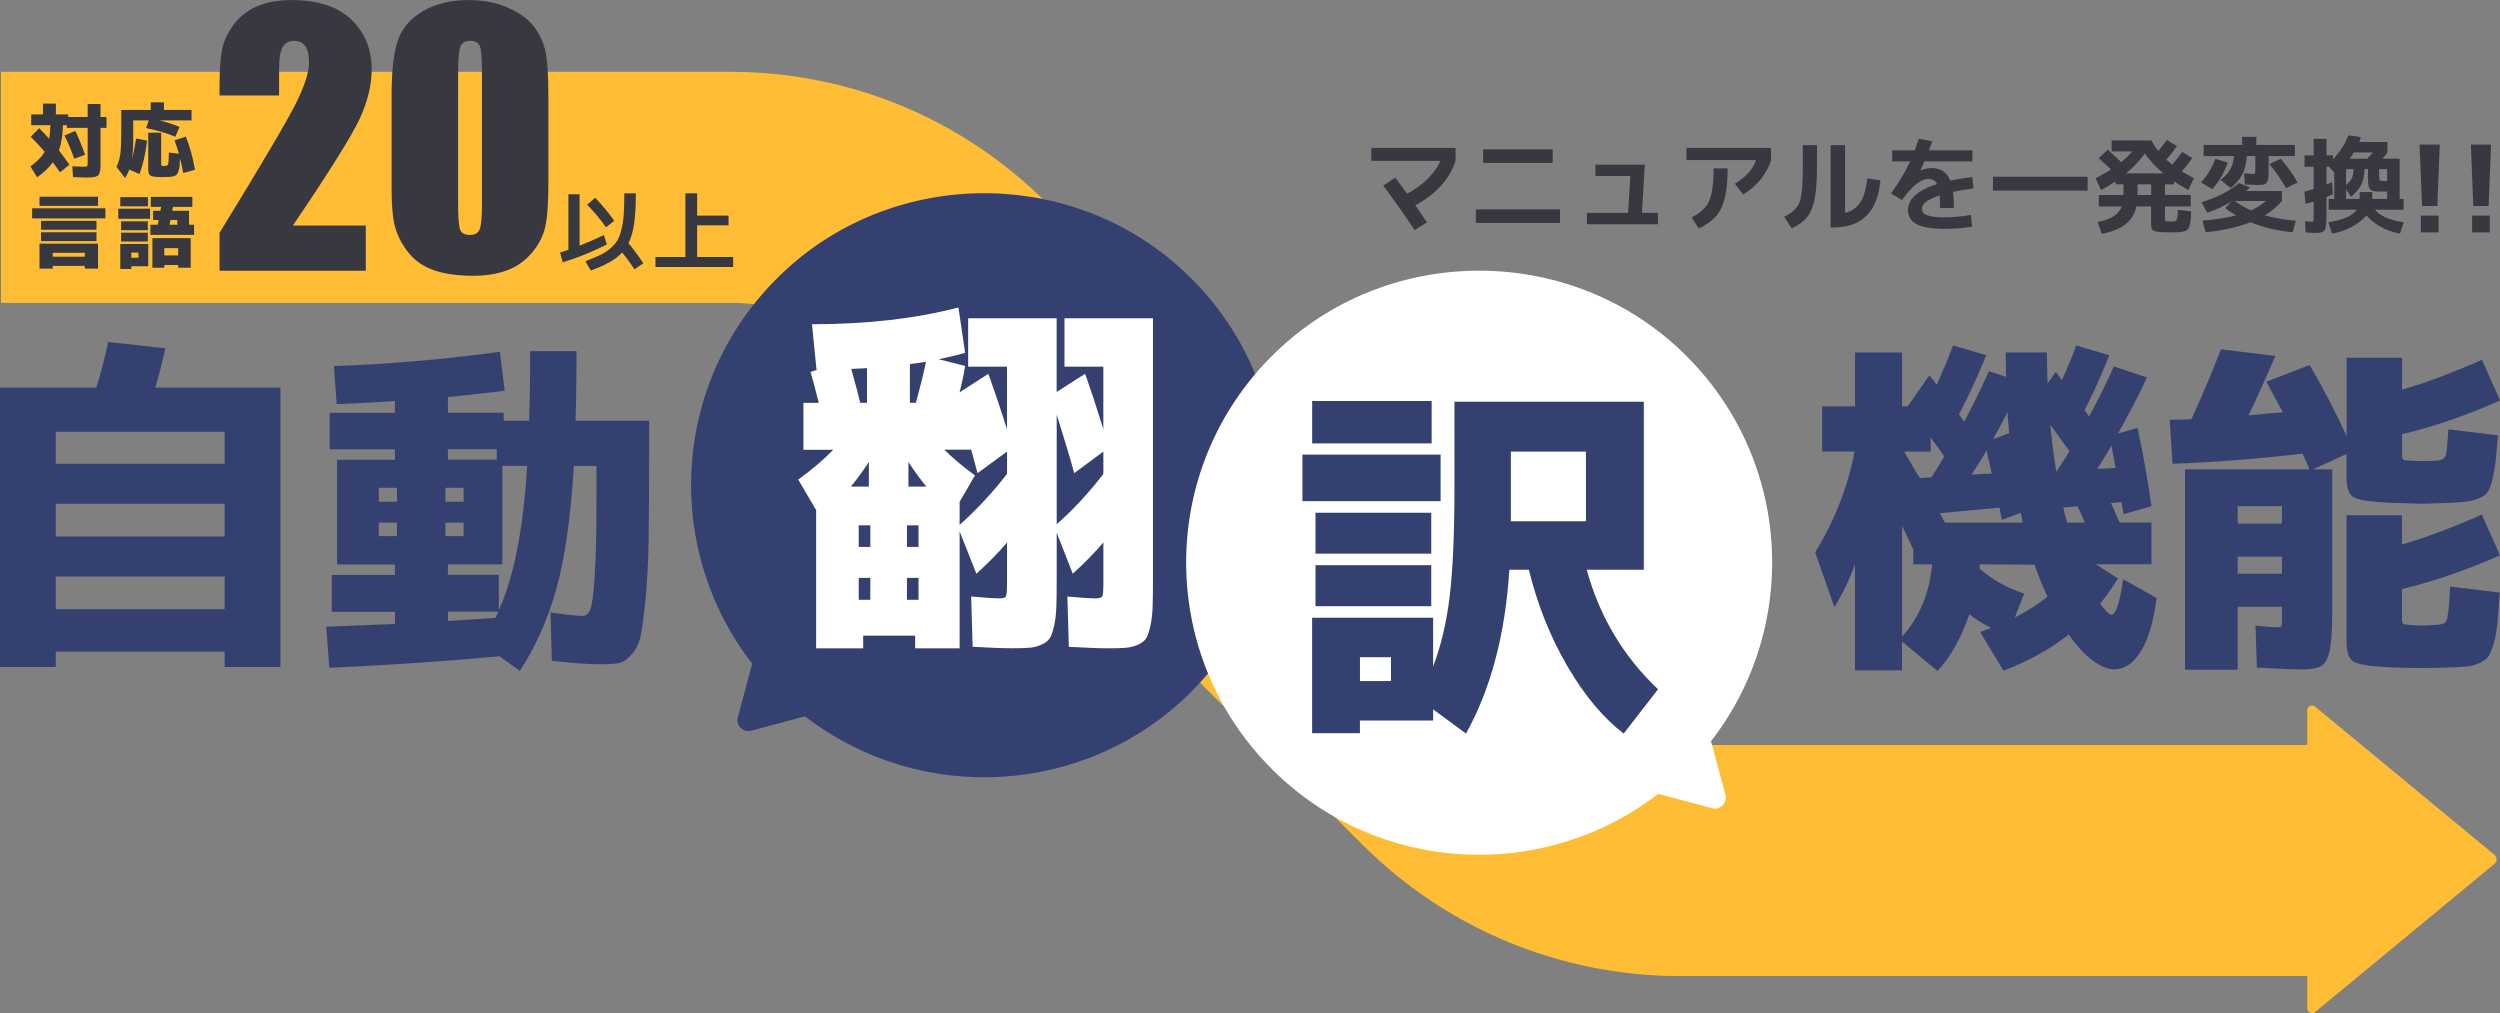 <svg width="454" height="184" viewBox="0 0 454 184" fill="none" xmlns="http://www.w3.org/2000/svg">
<rect x="0" y="0" width="454" height="184" fill="#808080" stroke="none"/>
<g clip-path="url(#clip0_1195_11634)">
<path d="M249.037 29.201V26.857H264.327V29.201C263.223 32.559 260.795 35.249 257.025 37.278C257.861 38.489 258.563 39.527 259.131 40.385L256.891 41.784C255.007 38.945 253.106 36.256 251.198 33.708L253.382 32.252C253.966 33.023 254.675 33.991 255.527 35.17C256.946 34.439 258.192 33.535 259.273 32.465C260.353 31.395 261.126 30.31 261.575 29.209H249.037V29.201Z" fill="#383940"/>
<path d="M268.01 40.479V38.017H283.3V40.479H268.01ZM269.342 29.579V27.117H281.975V29.579H269.342Z" fill="#383940"/>
<path d="M289.735 29.9H298.693L298.181 38.661H301.083V40.722H288.182V38.661H295.657L296.075 31.961H289.735V29.9Z" fill="#383940"/>
<path d="M306.256 29.067V26.85H321.625V29.067C321.262 30.302 320.624 31.482 319.717 32.599C318.81 33.715 317.753 34.62 316.539 35.312L315.056 33.361C317.051 32.166 318.337 30.735 318.905 29.067H306.248H306.256ZM311.192 30.585H313.732C313.732 32.795 313.566 34.581 313.227 35.941C312.888 37.302 312.359 38.411 311.626 39.26C310.893 40.109 309.852 40.856 308.495 41.486L307.186 39.464C308.74 38.733 309.797 37.758 310.356 36.539C310.916 35.32 311.192 33.338 311.192 30.585Z" fill="#383940"/>
<path d="M327.389 26.361H329.967V30.199C329.967 32.763 329.818 34.753 329.534 36.169C329.242 37.584 328.784 38.677 328.169 39.44C327.546 40.203 326.616 40.879 325.378 41.477L324.014 39.361C324.637 39.047 325.118 38.748 325.472 38.465C325.827 38.182 326.151 37.836 326.427 37.435C326.711 37.034 326.916 36.507 327.034 35.854C327.152 35.201 327.239 34.446 327.302 33.581C327.365 32.716 327.389 31.591 327.389 30.207V26.369V26.361ZM335.077 38.661C336.292 38.347 337.214 37.694 337.861 36.703C338.5 35.712 338.91 34.281 339.083 32.401L341.488 32.739C340.984 38.457 338.113 41.312 332.893 41.312H332.436V26.361H335.069V38.661H335.077Z" fill="#383940"/>
<path d="M357.922 39.039L358.135 41.178C356.463 41.43 354.823 41.556 353.198 41.556C350.817 41.556 349.106 41.272 348.057 40.714C347.008 40.156 346.48 39.275 346.48 38.095C346.48 37.151 346.921 36.278 347.797 35.476C348.672 34.674 349.997 33.99 351.771 33.424C351.479 32.802 350.943 32.496 350.162 32.496C348.822 32.496 347.237 33.778 345.399 36.334L343.404 35.138C344.887 33.085 346.038 31.143 346.874 29.31H343.633V27.305H347.71C347.962 26.636 348.207 25.936 348.451 25.205L350.904 25.661C350.754 26.117 350.549 26.668 350.296 27.305H358.19V29.31H349.484C349.334 29.664 349.09 30.191 348.767 30.899L348.782 30.938C349.476 30.663 350.131 30.521 350.738 30.521C352.433 30.521 353.577 31.276 354.168 32.794C355.525 32.519 356.865 32.307 358.19 32.15L358.379 34.234C357.267 34.359 356.029 34.564 354.665 34.839C354.775 35.673 354.831 36.648 354.831 37.773H352.307C352.307 36.797 352.284 36.035 352.228 35.484C351.187 35.822 350.399 36.2 349.847 36.609C349.295 37.018 349.019 37.427 349.019 37.828C349.019 38.182 349.113 38.465 349.303 38.685C349.492 38.905 349.902 39.094 350.533 39.243C351.164 39.393 352.047 39.471 353.19 39.471C354.484 39.471 356.053 39.33 357.914 39.039H357.922Z" fill="#383940"/>
<path d="M361.92 34.61V32.094H379.111V34.61H361.92Z" fill="#383940"/>
<path d="M385.641 33.479H384.198V32.929C383.346 33.511 382.463 34.03 381.54 34.502L380.555 32.362C381.58 31.835 382.518 31.301 383.362 30.774C382.794 30.231 382.045 29.547 381.122 28.729L382.755 27.195C383.654 27.99 384.474 28.737 385.223 29.445C386.067 28.737 386.729 28.092 387.194 27.494H383.472V25.505H390.68C391.058 26.212 391.484 26.849 391.949 27.416C392.596 26.661 393.109 25.992 393.503 25.41L395.34 26.527C394.717 27.424 394.071 28.241 393.385 28.988C393.724 29.287 394.086 29.594 394.465 29.901C395.135 29.154 395.742 28.391 396.287 27.589L398.108 28.705C397.564 29.515 396.933 30.31 396.208 31.104C397.122 31.663 397.856 32.079 398.408 32.355L397.422 34.494C396.476 34.006 395.6 33.487 394.804 32.944V33.471H393.156V35.398H397.84V37.482H393.156V39.716C393.156 39.952 393.203 40.101 393.298 40.148C393.393 40.196 393.692 40.227 394.197 40.227H394.709C394.812 40.227 394.922 40.196 395.041 40.133C395.159 40.07 395.238 40.015 395.269 39.96C395.301 39.913 395.34 39.787 395.38 39.582C395.427 39.378 395.451 39.189 395.459 39.008C395.466 38.827 395.474 38.528 395.49 38.111L397.903 38.379C397.879 38.922 397.856 39.338 397.848 39.629C397.832 39.92 397.793 40.227 397.722 40.55C397.651 40.872 397.596 41.1 397.556 41.242C397.517 41.383 397.406 41.525 397.233 41.69C397.051 41.847 396.902 41.949 396.768 41.981C396.634 42.012 396.397 42.059 396.058 42.114C395.719 42.17 395.411 42.193 395.135 42.193H393.874C392.848 42.193 392.123 42.154 391.681 42.067C391.248 41.989 390.964 41.855 390.83 41.666C390.696 41.477 390.633 41.155 390.633 40.691V37.49H387.975C387.683 38.827 387.029 39.897 386.012 40.707C384.994 41.517 383.551 42.099 381.698 42.468L380.917 40.329C382.179 40.062 383.165 39.708 383.859 39.26C384.553 38.811 385.042 38.222 385.318 37.49H381.146V35.406H385.625V33.479H385.641ZM392.864 31.474C391.539 30.365 390.412 29.162 389.489 27.88C388.567 29.169 387.439 30.365 386.114 31.474H392.864ZM388.18 35.406H390.648V33.479H388.18V35.406Z" fill="#383940"/>
<path d="M401.726 34.344L399.699 33.117C400.827 31.906 401.694 30.483 402.301 28.839L404.541 29.523C403.918 31.387 402.988 32.999 401.734 34.344H401.726ZM399.825 36.727C402.759 35.783 405.006 34.619 406.576 33.243L408.602 34.022C408.46 34.163 408.232 34.383 407.9 34.682H414.39V36.499C413.57 37.498 412.529 38.363 411.275 39.094C412.979 39.59 414.863 39.912 416.929 40.077L416.338 42.177C413.617 41.925 411.062 41.32 408.673 40.361C406.394 41.241 403.689 41.847 400.551 42.177L399.959 40.077C402.341 39.873 404.383 39.55 406.087 39.11C405.353 38.693 404.691 38.245 404.115 37.765L405.274 36.57C403.831 37.451 402.349 38.135 400.819 38.614L399.817 36.719L399.825 36.727ZM408.989 31.584C409.265 31.584 409.43 31.552 409.485 31.497C409.533 31.442 409.564 31.23 409.564 30.86V28.343H408.042C407.94 29.665 407.656 30.781 407.191 31.686C406.725 32.59 406.024 33.408 405.085 34.155L403.248 32.677C404.028 32.071 404.612 31.442 404.991 30.797C405.369 30.152 405.606 29.334 405.692 28.343H400.172V26.314H407.175V24.859H409.753V26.314H416.756V28.343H411.977V30.711C411.977 31.418 411.961 31.945 411.922 32.291C411.883 32.638 411.78 32.921 411.622 33.141C411.465 33.361 411.26 33.495 411.023 33.534C410.786 33.581 410.424 33.597 409.935 33.597C409.635 33.597 408.878 33.566 407.679 33.503L407.506 31.481C408.302 31.544 408.799 31.576 409.004 31.576L408.989 31.584ZM408.783 38.206C409.785 37.765 410.692 37.199 411.512 36.499H405.858C406.717 37.152 407.687 37.726 408.783 38.206ZM412.119 29.806L414.185 28.823C415.376 30.207 416.393 31.646 417.245 33.141L415.139 34.163C414.303 32.661 413.302 31.214 412.127 29.814L412.119 29.806Z" fill="#383940"/>
<path d="M423.508 33.078L423.657 35.256C423.232 35.469 422.837 35.65 422.482 35.783V39.228C422.482 39.849 422.467 40.321 422.435 40.644C422.404 40.974 422.348 41.265 422.285 41.524C422.214 41.784 422.088 41.957 421.899 42.051C421.71 42.146 421.497 42.209 421.268 42.248C421.031 42.287 420.692 42.303 420.251 42.303C420.061 42.303 419.541 42.272 418.697 42.209L418.587 40.187C419.32 40.25 419.746 40.282 419.872 40.282C420.014 40.282 420.093 40.242 420.117 40.172C420.14 40.093 420.156 39.841 420.156 39.417V36.617C419.651 36.766 419.155 36.9 418.674 37.01L418.484 34.8C419.092 34.651 419.651 34.493 420.156 34.344V30.294H418.508V28.21H420.156V25.221H422.49V28.21H423.665V28.949C424.99 27.525 425.921 26.063 426.457 24.576L428.736 24.899C428.657 25.198 428.562 25.496 428.452 25.787H433.554V27.683C433.254 28.099 432.955 28.477 432.663 28.815H435.778V36.121H436.495V38.087H431.299C432.198 39.212 433.932 39.975 436.519 40.376L435.833 42.437C434.54 42.185 433.365 41.76 432.292 41.163C431.22 40.565 430.376 39.881 429.761 39.11C429.114 39.881 428.247 40.565 427.151 41.163C426.055 41.76 424.848 42.185 423.515 42.437L422.829 40.376C425.432 39.975 427.166 39.212 428.026 38.087H422.885V36.121H423.91V31.316L422.963 30.294H422.49V33.51C423.137 33.243 423.476 33.101 423.515 33.078H423.508ZM428.515 34.879H430.794V36.129H433.507V34.784H431.929C431.172 34.784 430.668 34.643 430.407 34.352C430.155 34.061 430.029 33.471 430.029 32.575V30.718H429.422C429.335 31.945 429.13 32.881 428.807 33.55C428.483 34.21 427.86 34.95 426.938 35.752L426.047 34.352V36.129H428.515V34.879ZM426.047 33.605C426.567 33.164 426.914 32.748 427.103 32.346C427.285 31.953 427.387 31.403 427.419 30.711H426.055V33.605H426.047ZM429.879 28.823C430.36 28.32 430.699 27.942 430.904 27.691H427.466C427.261 28.029 427.001 28.406 426.685 28.823H429.871H429.879ZM433.507 32.873V30.718H432.048V31.851C432.048 32.346 432.087 32.637 432.174 32.732C432.253 32.826 432.529 32.873 433.002 32.873H433.514H433.507Z" fill="#383940"/>
<path d="M439.404 26.26H443.063L442.622 37.404H439.838L439.396 26.26H439.404ZM439.625 42.209V39.15H442.843V42.209H439.625Z" fill="#383940"/>
<path d="M448.717 26.26H452.376L451.934 37.404H449.151L448.709 26.26H448.717ZM448.938 42.209V39.15H452.155V42.209H448.938Z" fill="#383940"/>
<path d="M452.975 155.215L420.415 128.318C419.848 127.854 418.996 128.255 418.996 128.987V135.294H305.033C294.624 135.294 284.648 131.173 277.291 123.835L190.013 36.79C174.659 21.478 154.235 13.039 132.518 13.039H0.189V54.997H132.518C142.998 54.997 152.848 59.071 160.26 66.455L247.538 153.501C262.789 168.711 283.465 177.252 305.033 177.252H418.996V183.127C418.996 183.858 419.855 184.259 420.415 183.795L452.975 156.898C453.503 156.458 453.503 155.648 452.975 155.207V155.215Z" fill="#FFBD36"/>
<path d="M19.635 62.107L30.021 63.248C29.39 66.158 28.775 68.533 28.183 70.389H50.925V121.123H40.792V118.339H10.133V121.123H0V70.389H17.483C18.287 67.904 19.004 65.143 19.635 62.115V62.107ZM40.792 84.223V78.411H10.133V84.223H40.792ZM10.133 97.427H40.792V91.49H10.133V97.427ZM10.133 110.632H40.792V104.694H10.133V110.632Z" fill="#344170"/>
<path d="M60.624 66.473C70.544 66.135 80.599 65.27 90.779 63.886L91.662 70.964C87.057 71.514 83.619 71.892 81.34 72.104V74.951H91.473V76.406H96.094C96.22 72.615 96.283 68.408 96.283 63.768H104.705C104.705 68.361 104.642 72.568 104.516 76.406H117.882V82.407C117.882 88.895 117.85 94.109 117.787 98.041C117.724 101.982 117.543 105.497 117.251 108.596C116.951 111.694 116.66 113.944 116.368 115.359C116.068 116.767 115.524 117.931 114.72 118.835C113.915 119.74 113.135 120.267 112.378 120.416C111.621 120.566 110.477 120.636 108.955 120.636C106.929 120.636 104.011 120.424 100.218 120.007L99.966 111.223C102.923 111.647 104.863 111.852 105.793 111.852C106.424 111.852 106.905 111.443 107.22 110.617C107.536 109.799 107.804 107.731 108.009 104.428C108.222 101.124 108.324 96.138 108.324 89.485V84.617H104.208C103.656 93.802 102.615 101.187 101.07 106.795C99.524 112.394 97.3 117.412 94.391 121.832L90.716 119.181C80.157 120.149 69.85 120.841 59.804 121.266L59.236 113.81C61.728 113.723 65.884 113.558 71.719 113.307V111.097H60.254V104.404H71.719V102.509H61.208V83.492H71.719V81.597H59.875V74.967H71.719V72.82C68.257 73.071 64.733 73.26 61.137 73.386L60.632 66.497L60.624 66.473ZM68.794 91.113H72.09V88.588H68.794V91.113ZM68.794 94.903V97.365H72.09V94.903H68.794ZM80.89 91.113H84.186V88.588H80.89V91.113ZM80.89 97.365H84.186V94.903H80.89V97.365ZM81.34 83.468H90.211V81.573H81.34V83.468ZM81.34 102.485V104.38H90.59V110.821C93.334 104.758 95.045 96.02 95.723 84.601H91.228V102.477H81.348L81.34 102.485ZM81.34 112.78C84.715 112.567 87.593 112.379 89.959 112.213L90.527 111.073H81.34V112.78Z" fill="#344170"/>
<path d="M330.92 73.794H336.874V64.002H345.422V73.794H346.439L350.366 68.171C350.831 68.674 351.273 69.248 351.699 69.877C352.755 67.565 353.749 65.182 354.68 62.736L360.696 64.506C359.174 68.297 357.526 71.875 355.752 75.249L356.706 76.578C358.055 74.053 359.561 70.994 361.201 67.416L364.308 68.43C364.269 67.463 364.245 65.984 364.245 64.01H371.72C371.72 65.316 371.76 67.188 371.847 69.634L373.305 67.549C373.432 67.675 373.558 67.825 373.684 67.99C373.81 68.155 373.944 68.352 374.094 68.556C374.244 68.769 374.354 68.934 374.441 69.059C375.537 66.621 376.405 64.514 377.035 62.744L383.052 64.514C381.53 68.305 380.032 71.631 378.557 74.494C378.77 74.746 379.046 75.123 379.377 75.634C381.065 72.52 382.563 69.484 383.872 66.535L389.889 68.556C388.454 71.631 386.703 75.021 384.629 78.725L388.178 77.71C389.148 82.13 389.991 86.873 390.709 91.922L385.639 93.377C385.552 92.913 385.426 92.174 385.26 91.167L383.36 91.356C383.399 91.481 383.62 91.985 384.022 92.873C384.424 93.754 384.732 94.431 384.937 94.895H390.701V102.476H380.631L384.621 105.064C383.399 106.998 382.319 108.516 381.388 109.609C382.358 110.954 383.06 111.631 383.478 111.631C384.235 111.631 384.937 109.483 385.568 105.189L391.647 108.603C391.056 112.983 390.086 116.239 388.73 118.363C387.381 120.486 385.796 121.556 383.975 121.556C382.831 121.556 381.538 121.029 380.079 119.975C378.62 118.921 377.154 117.34 375.679 115.232C372.383 117.844 368.432 120.038 363.835 121.799L359.592 114.784C360.058 114.619 360.712 114.36 361.556 114.029C359.947 113.188 358.638 112.362 357.629 111.568C356.146 115.862 354.23 119.298 351.864 121.862L345.406 116.491V121.736H336.858V102.468C335.841 105.331 334.595 107.926 333.12 110.238L329.635 100.321C333.183 94.509 335.565 88.406 336.795 81.997H330.904V73.786L330.92 73.794ZM345.422 95.469V115.626C348.592 112.047 350.406 107.667 350.871 102.484H347.448V99.771C346.518 97.836 345.84 96.405 345.422 95.477V95.469ZM345.8 82.012C346.092 82.516 346.557 83.318 347.196 84.411C347.827 85.504 348.316 86.306 348.655 86.81L350.745 86.684C351.297 85.843 352.077 84.576 353.087 82.893C352.33 81.8 351.502 80.66 350.618 79.48V82.005H345.8V82.012ZM367.344 94.903C367.304 94.69 367.241 94.399 367.155 94.022C367.068 93.644 367.005 93.345 366.965 93.141L363.543 94.407C363.504 94.195 363.425 93.849 363.322 93.361C363.22 92.873 363.141 92.488 363.101 92.189L352.267 93.204L353.221 94.91H367.344V94.903ZM361.706 85.992C361.367 84.521 361.051 83.129 360.759 81.824C360.042 83.043 359.135 84.498 358.031 86.181L361.706 85.992ZM365.885 112.15C368.377 110.844 370.364 109.578 371.839 108.359C370.821 106.212 370.041 104.277 369.497 102.547L359.553 102.484C359.553 102.57 359.545 102.696 359.521 102.861C359.498 103.027 359.49 103.16 359.49 103.239C361.682 105.221 364.387 106.739 367.596 107.785L365.885 112.142V112.15ZM364.868 78.662C364.702 76.932 364.592 75.674 364.552 74.871C363.795 76.35 362.928 77.97 361.958 79.74L364.876 78.662H364.868ZM373.424 85.677L373.487 85.614C373.613 85.402 373.96 84.867 374.528 84.002C375.096 83.137 375.529 82.453 375.829 81.95C374.22 79.716 373.061 78.12 372.343 77.152C372.596 79.928 372.958 82.775 373.424 85.677ZM375.387 94.903H378.62C378.029 93.558 377.587 92.567 377.288 91.93L374.693 92.181C374.819 92.811 375.056 93.723 375.387 94.895V94.903ZM384.196 84.977C383.856 83.121 383.604 81.776 383.439 80.935C382.887 81.902 382.027 83.318 380.844 85.166L384.203 84.977H384.196Z" fill="#344170"/>
<path d="M440.066 83.718C441.122 83.718 441.943 83.695 442.534 83.655C443.417 83.569 443.945 83.286 444.119 82.806C444.285 82.326 444.458 80.714 444.624 77.969L453.621 79.047C453.456 81.445 453.274 83.302 453.085 84.607C452.896 85.912 452.651 87.061 452.359 88.052C452.06 89.043 451.587 89.727 450.932 90.104C450.278 90.482 449.584 90.757 448.842 90.922C448.101 91.088 446.997 91.221 445.515 91.3C441.714 91.426 439.79 91.489 439.75 91.489C439.324 91.489 437.408 91.426 433.986 91.3C430.437 91.135 428.237 90.796 427.393 90.285C426.55 89.782 426.124 88.555 426.124 86.62V82.452L420.044 85.228H423.53V111.071C423.53 114.312 423.38 116.655 423.088 118.087C422.788 119.518 422.299 120.454 421.598 120.902C420.904 121.343 419.752 121.563 418.144 121.563C416.535 121.563 413.814 121.461 409.848 121.248L409.596 113.604C411.583 113.816 412.844 113.918 413.396 113.918C413.901 113.918 414.201 113.863 414.28 113.761C414.366 113.659 414.406 113.313 414.406 112.715V110.191H406.363V121.626H396.797V85.236H419.413C419.287 84.898 419.074 84.418 418.782 83.781C418.483 83.152 418.278 82.688 418.152 82.389C409.667 83.357 401.789 83.97 394.526 84.222L394.021 76.263C394.447 76.223 395.086 76.2 395.953 76.2C396.821 76.2 397.483 76.176 397.949 76.137C399.636 72.519 401.434 68.28 403.334 63.435L413.215 64.639C411.606 68.39 409.982 71.992 408.334 75.445C409.012 75.358 410.045 75.256 411.441 75.13C412.837 75.004 413.87 74.918 414.548 74.879C413.491 72.857 412.498 71.001 411.567 69.318L419.421 66.282C421.7 70.113 423.94 74.415 426.14 79.173V64.961H436.21V70.773C440.436 69.554 445.27 67.737 450.719 65.339L454.015 72.731C447.936 75.429 441.998 77.466 436.218 78.858V82.523C436.218 83.026 436.281 83.333 436.407 83.435C436.533 83.537 436.911 83.616 437.55 83.655C438.015 83.695 438.859 83.718 440.082 83.718H440.066ZM406.363 95.091H414.406V91.929H406.363V95.091ZM406.363 101.091V104.19H414.406V101.091H406.363ZM440.066 113.596C440.531 113.596 441.351 113.557 442.534 113.47C443.464 113.431 444.032 113.195 444.245 112.778C444.537 112.227 444.773 110.143 444.939 106.526L453.937 107.603C453.81 109.837 453.684 111.614 453.558 112.943C453.432 114.272 453.219 115.483 452.927 116.577C452.628 117.67 452.336 118.472 452.044 118.975C451.744 119.479 451.255 119.911 450.554 120.273C449.86 120.627 449.158 120.863 448.464 120.965C447.77 121.067 446.784 121.146 445.515 121.185C442.983 121.272 441.059 121.311 439.75 121.311C438.189 121.311 436.265 121.272 433.986 121.185C430.437 121.02 428.237 120.666 427.393 120.139C426.55 119.612 426.124 118.378 426.124 116.443V93.573H436.194V98.881C440.421 97.662 445.254 95.846 450.703 93.447L454 100.84C447.92 103.537 441.982 105.582 436.202 106.966V112.338C436.202 112.841 436.265 113.148 436.391 113.258C436.517 113.36 436.896 113.439 437.534 113.478C438.465 113.564 439.309 113.604 440.066 113.604V113.596Z" fill="#344170"/>
<path d="M216.334 125.613C237.617 104.387 237.105 69.657 214.796 49.083C194.562 30.42 162.862 30.42 142.627 49.083C122.014 68.084 120.019 99.165 136.602 120.525L133.992 130.246C133.59 131.732 134.954 133.093 136.445 132.691L146.191 130.088C167.065 146.203 197.18 144.724 216.342 125.621L216.334 125.613Z" fill="#344170"/>
<path d="M230.993 139.684C209.71 118.457 210.223 83.727 232.531 63.153C252.766 44.491 284.466 44.491 304.7 63.153C325.314 82.154 327.309 113.235 310.725 134.595L313.335 144.316C313.737 145.802 312.373 147.163 310.883 146.762L301.136 144.159C280.263 160.273 250.148 158.795 230.986 139.691L230.993 139.684Z" fill="white"/>
<path d="M199.017 108.656C199.648 108.656 200.034 108.546 200.168 108.318C200.302 108.09 200.373 107.304 200.373 105.951V98.511C198.883 100.273 197.03 102.16 194.814 104.189L191.896 96.749V105.479C191.896 107.555 191.873 109.191 191.825 110.387C191.778 111.582 191.644 112.683 191.415 113.698C191.187 114.712 190.926 115.444 190.635 115.9C190.343 116.348 189.854 116.733 189.176 117.048C188.498 117.363 187.788 117.551 187.039 117.622C186.29 117.693 185.241 117.724 183.885 117.724C182.118 117.724 179.705 117.63 176.63 117.457L176.362 108.326C178.94 108.554 180.659 108.664 181.519 108.664C182.15 108.664 182.536 108.554 182.67 108.326C182.804 108.098 182.875 107.312 182.875 105.959V98.519C181.385 100.281 179.532 102.168 177.316 104.197L174.264 96.49V117.732H166.189V115.436H156.758V117.732H148.21V92.636L144.953 87.092C147.398 85.33 149.519 83.529 151.325 81.681H145.899V73.156H148.683C148.092 70.765 147.595 68.893 147.193 67.54L148.478 67.131H148.273L147.461 58.882C157.405 58.882 166.268 57.867 174.051 55.838L175.273 64.088C173.649 64.536 172.04 64.921 170.455 65.236L175.273 66.455C175.005 68.075 174.666 69.68 174.256 71.26L179.476 67.879C180.651 71.127 181.779 74.485 182.867 77.953V66.589H175.818V57.796H191.888V71.19L197.046 67.879C197.953 70.356 199.057 73.722 200.366 77.953V66.589H193.308V57.796H209.379V105.487C209.379 107.563 209.355 109.199 209.308 110.395C209.261 111.59 209.126 112.691 208.898 113.706C208.669 114.72 208.425 115.452 208.149 115.908C207.881 116.356 207.392 116.741 206.69 117.056C205.988 117.37 205.278 117.559 204.553 117.63C203.827 117.701 202.786 117.732 201.43 117.732C199.624 117.732 197.18 117.638 194.104 117.465L193.836 108.334C196.415 108.562 198.134 108.672 198.993 108.672L199.017 108.656ZM154.526 88.366H157.783V83.899C156.789 85.432 155.701 86.919 154.526 88.366ZM156.222 73.148H157.444V66.856C157.129 66.856 156.655 66.88 156.017 66.927C155.386 66.974 154.905 66.998 154.589 66.998C155.496 70.246 156.032 72.299 156.214 73.156L156.222 73.148ZM155.946 99.321H158.051V95.397H155.946V99.321ZM155.946 108.924H158.051V104.937H155.946V108.924ZM166.804 99.321V95.397H164.699V99.321H166.804ZM164.699 108.924H166.804V104.937H164.699V108.924ZM168.224 88.366C167.049 86.927 165.96 85.432 164.967 83.899V88.366H168.224ZM166.323 73.148C167.23 69.813 167.837 67.328 168.153 65.708C166.883 65.889 165.913 66.022 165.235 66.117V73.148H166.323ZM182.875 82.003L177.521 85.928C177.426 85.566 177.048 84.15 176.37 81.665H171.488C172.979 83.152 174.832 84.709 177.048 86.329L174.264 91.134V95.326C177.426 92.487 180.297 89.396 182.875 86.061V82.003ZM200.373 82.003L195.082 85.928C194.491 83.718 193.434 80.179 191.896 75.311V95.2C194.838 92.629 197.661 89.585 200.373 86.069V82.011V82.003Z" fill="white"/>
<path d="M236.521 91.009V82.555H261.614V91.009H236.521ZM238.288 80.526V72.818H259.989V80.526H238.288ZM274.097 103.459C273.371 115.138 270.753 125.063 266.227 133.218L260.257 128.822V130.851H246.962V133.148H238.28V112.181H260.257V121.044C261.7 117.253 262.71 112.959 263.277 108.162C263.845 103.357 264.129 96.829 264.129 88.579V72.952H298.518V103.459H288.141C290.491 111.984 294.812 119.219 301.097 125.173L294.859 133.218C291.153 130.379 287.747 126.305 284.655 121.013C281.556 115.712 279.214 109.861 277.637 103.459H274.112H274.097ZM238.895 100.549V93.109H259.918V100.549H238.895ZM238.895 110.081V102.641H259.918V110.081H238.895ZM246.97 123.679H252.6V119.353H246.97V123.679ZM274.373 94.658H288.007V82.012H274.373V94.658Z" fill="#344170"/>
<path d="M66.428 40.935V49.161H39.869V42.28C47.739 29.453 52.415 21.51 53.898 18.458C55.38 15.407 56.121 13.032 56.121 11.325C56.121 10.012 55.893 9.036 55.451 8.391C55.002 7.747 54.316 7.424 53.401 7.424C52.486 7.424 51.8 7.778 51.351 8.494C50.901 9.209 50.68 10.633 50.68 12.756V17.341H39.869V15.588C39.869 12.89 40.011 10.759 40.287 9.202C40.563 7.644 41.249 6.111 42.345 4.601C43.441 3.091 44.861 1.95 46.619 1.172C48.37 0.401 50.475 0.008 52.92 0.008C57.714 0.008 61.35 1.195 63.81 3.57C66.27 5.946 67.5 8.95 67.5 12.583C67.5 15.344 66.806 18.262 65.427 21.344C64.039 24.419 59.962 30.955 53.196 40.951H66.428V40.935Z" fill="#383940"/>
<path d="M99.586 17.247V33.338C99.586 36.995 99.389 39.653 98.987 41.321C98.585 42.988 97.765 44.545 96.511 46C95.257 47.447 93.743 48.493 91.969 49.13C90.195 49.767 88.215 50.082 86.023 50.082C83.137 50.082 80.732 49.751 78.823 49.083C76.915 48.414 75.385 47.376 74.25 45.968C73.114 44.561 72.31 43.074 71.829 41.517C71.348 39.96 71.111 37.483 71.111 34.085V17.255C71.111 12.827 71.498 9.508 72.263 7.306C73.028 5.104 74.549 3.335 76.836 2.005C79.115 0.676 81.883 0.008 85.124 0.008C87.774 0.008 90.139 0.472 92.237 1.392C94.335 2.312 95.888 3.445 96.929 4.774C97.962 6.103 98.664 7.605 99.034 9.272C99.405 10.94 99.586 13.606 99.586 17.255V17.247ZM87.521 13.197C87.521 10.633 87.395 9.028 87.151 8.384C86.898 7.739 86.323 7.416 85.4 7.416C84.478 7.416 83.91 7.762 83.626 8.447C83.342 9.131 83.192 10.719 83.192 13.197V36.736C83.192 39.535 83.326 41.226 83.594 41.8C83.862 42.374 84.446 42.665 85.345 42.665C86.244 42.665 86.827 42.327 87.103 41.651C87.379 40.974 87.521 39.457 87.521 37.089V13.197Z" fill="#383940"/>
<path d="M105.258 44.616C106.78 44.01 108.254 43.365 109.674 42.681L110.194 44.403C107.387 45.811 104.713 46.889 102.19 47.636L101.701 45.858C102.371 45.654 102.876 45.489 103.223 45.371V35.28H105.258V44.624V44.616ZM113.372 35.115H115.469C115.469 37.302 115.367 39.111 115.17 40.542C114.973 41.973 114.626 43.176 114.137 44.16C115.178 45.434 116.077 46.653 116.834 47.817L115.217 48.894C114.571 47.903 113.829 46.889 112.993 45.85C112.386 46.503 111.621 47.093 110.707 47.604C109.784 48.123 108.641 48.627 107.276 49.13L106.306 47.439C107.395 47.022 108.27 46.653 108.948 46.33C109.618 46.008 110.249 45.607 110.825 45.127C111.401 44.647 111.834 44.152 112.126 43.641C112.418 43.129 112.662 42.453 112.867 41.604C113.072 40.754 113.214 39.842 113.277 38.851C113.34 37.86 113.372 36.617 113.372 35.107V35.115ZM106.63 37.191L108.073 35.91C109.303 37.16 110.462 38.56 111.55 40.109L110.044 41.265C109.027 39.826 107.891 38.466 106.63 37.191Z" fill="#383940"/>
<path d="M126.603 35.115V39.158H132.305V40.919H126.603V46.668H133.133V48.493H119.033V46.668H124.466V35.107H126.596L126.603 35.115Z" fill="#383940"/>
<path d="M5.575 24.829L7.12 23.279C7.696 23.854 8.303 24.498 8.926 25.198C9.044 24.577 9.115 23.751 9.147 22.737H5.669V20.771H7.814V18.82H10.148V20.771H12.396V21.25H15.921V18.891H18.255V21.25H19.343V23.217H18.255V29.571C18.255 30.02 18.255 30.373 18.231 30.625C18.215 30.877 18.176 31.12 18.097 31.349C18.026 31.577 17.939 31.742 17.845 31.828C17.75 31.923 17.584 32.001 17.356 32.08C17.127 32.151 16.883 32.198 16.622 32.214C16.362 32.229 15.999 32.237 15.542 32.237C15.171 32.237 14.415 32.214 13.263 32.166L13.129 30.2C14.107 30.248 14.761 30.271 15.101 30.271C15.503 30.271 15.739 30.248 15.81 30.192C15.881 30.137 15.921 29.964 15.921 29.673V23.217H12.143V22.737H11.426C11.394 24.514 11.158 26.04 10.708 27.322C11.434 28.258 12.065 29.123 12.601 29.917L10.898 31.294C10.55 30.782 10.117 30.177 9.588 29.477C8.902 30.444 7.956 31.349 6.742 32.198L5.527 30.224C6.742 29.335 7.601 28.454 8.114 27.574C7.38 26.693 6.537 25.78 5.59 24.837L5.575 24.829ZM11.71 24.609L13.673 23.775C14.328 25.151 14.919 26.598 15.447 28.108L13.476 28.824C12.971 27.338 12.372 25.938 11.702 24.609H11.71Z" fill="#383940"/>
<path d="M23.94 29.012C24.224 27.911 24.484 26.622 24.721 25.159L26.716 25.536C26.424 27.951 25.959 29.972 25.336 31.6L23.475 30.798C23.277 31.325 23.025 31.844 22.726 32.347L21.156 30.31C21.519 29.5 21.756 28.698 21.858 27.904C21.961 27.109 22.024 25.701 22.024 23.68V19.96H27.37V18.584H29.775V19.96H34.783V21.863H28.963C30.146 22.139 31.36 22.532 32.606 23.051L31.841 24.836C30.453 24.231 28.679 23.704 26.526 23.256L27.023 21.863H24.192V25.45C24.192 26.897 24.105 28.084 23.94 29.005V29.012ZM31.668 25.497L33.75 24.805C34.444 26.535 35.003 28.541 35.421 30.821L33.276 31.435C33.127 30.617 32.937 29.72 32.693 28.753C32.669 29.335 32.646 29.799 32.614 30.145C32.583 30.491 32.512 30.798 32.417 31.073C32.322 31.348 32.22 31.553 32.117 31.678C32.015 31.804 31.833 31.907 31.573 31.985C31.313 32.064 31.061 32.111 30.816 32.127C30.572 32.142 30.201 32.15 29.712 32.15C29.341 32.15 29.042 32.15 28.829 32.15C28.608 32.15 28.387 32.135 28.159 32.103C27.93 32.08 27.764 32.056 27.654 32.032C27.544 32.009 27.425 31.954 27.315 31.867C27.204 31.781 27.126 31.71 27.086 31.631C27.047 31.561 27.007 31.443 26.976 31.277C26.944 31.12 26.921 30.963 26.921 30.813C26.921 30.664 26.921 30.459 26.921 30.2V24.097H29.271V29.704C29.271 29.917 29.294 30.051 29.341 30.082C29.389 30.121 29.562 30.137 29.854 30.137C30.233 30.137 30.461 30.035 30.532 29.83C30.603 29.626 30.643 28.91 30.666 27.691L32.488 27.911C32.212 26.968 31.944 26.158 31.684 25.481L31.668 25.497Z" fill="#383940"/>
<path d="M5.834 39.661V37.828H19.137V39.661H5.834ZM7.175 37.388V35.721H17.804V37.388H7.175ZM9.58 48.288V48.784H7.175V44.246H17.804V48.784H15.399V48.288H9.58ZM7.451 41.721V40.109H17.52V41.721H7.451ZM7.451 43.79V42.178H17.52V43.79H7.451ZM15.399 46.613V45.913H9.58V46.613H15.399Z" fill="#383940"/>
<path d="M21.48 39.731V37.899H27.253V39.731H21.48ZM21.843 37.466V35.799H26.866V37.466H21.843ZM23.854 48.359V48.854H21.843V44.316H26.922V48.359H23.854ZM21.993 41.8V40.188H26.851V41.8H21.993ZM21.993 43.86V42.248H26.851V43.86H21.993ZM23.854 46.81H25.147V45.874H23.854V46.81ZM27.308 40.817H28.648L28.806 39.952H27.805V38.284H29.13L29.264 37.569H27.387V35.752H34.933V37.569H31.409L31.274 38.284H34.326V40.817H35.249V42.649H27.308V40.817ZM29.847 48.123V48.618H27.671V43.247H34.634V48.618H32.363V48.123H29.847ZM32.355 46.385V45.056H29.839V46.385H32.355ZM30.951 39.952L30.785 40.817H32.197V39.952H30.951Z" fill="#383940"/>
</g>
<defs>
<clipPath id="clip0_1195_11634">
<rect width="454" height="184" fill="white"/>
</clipPath>
</defs>
</svg>

